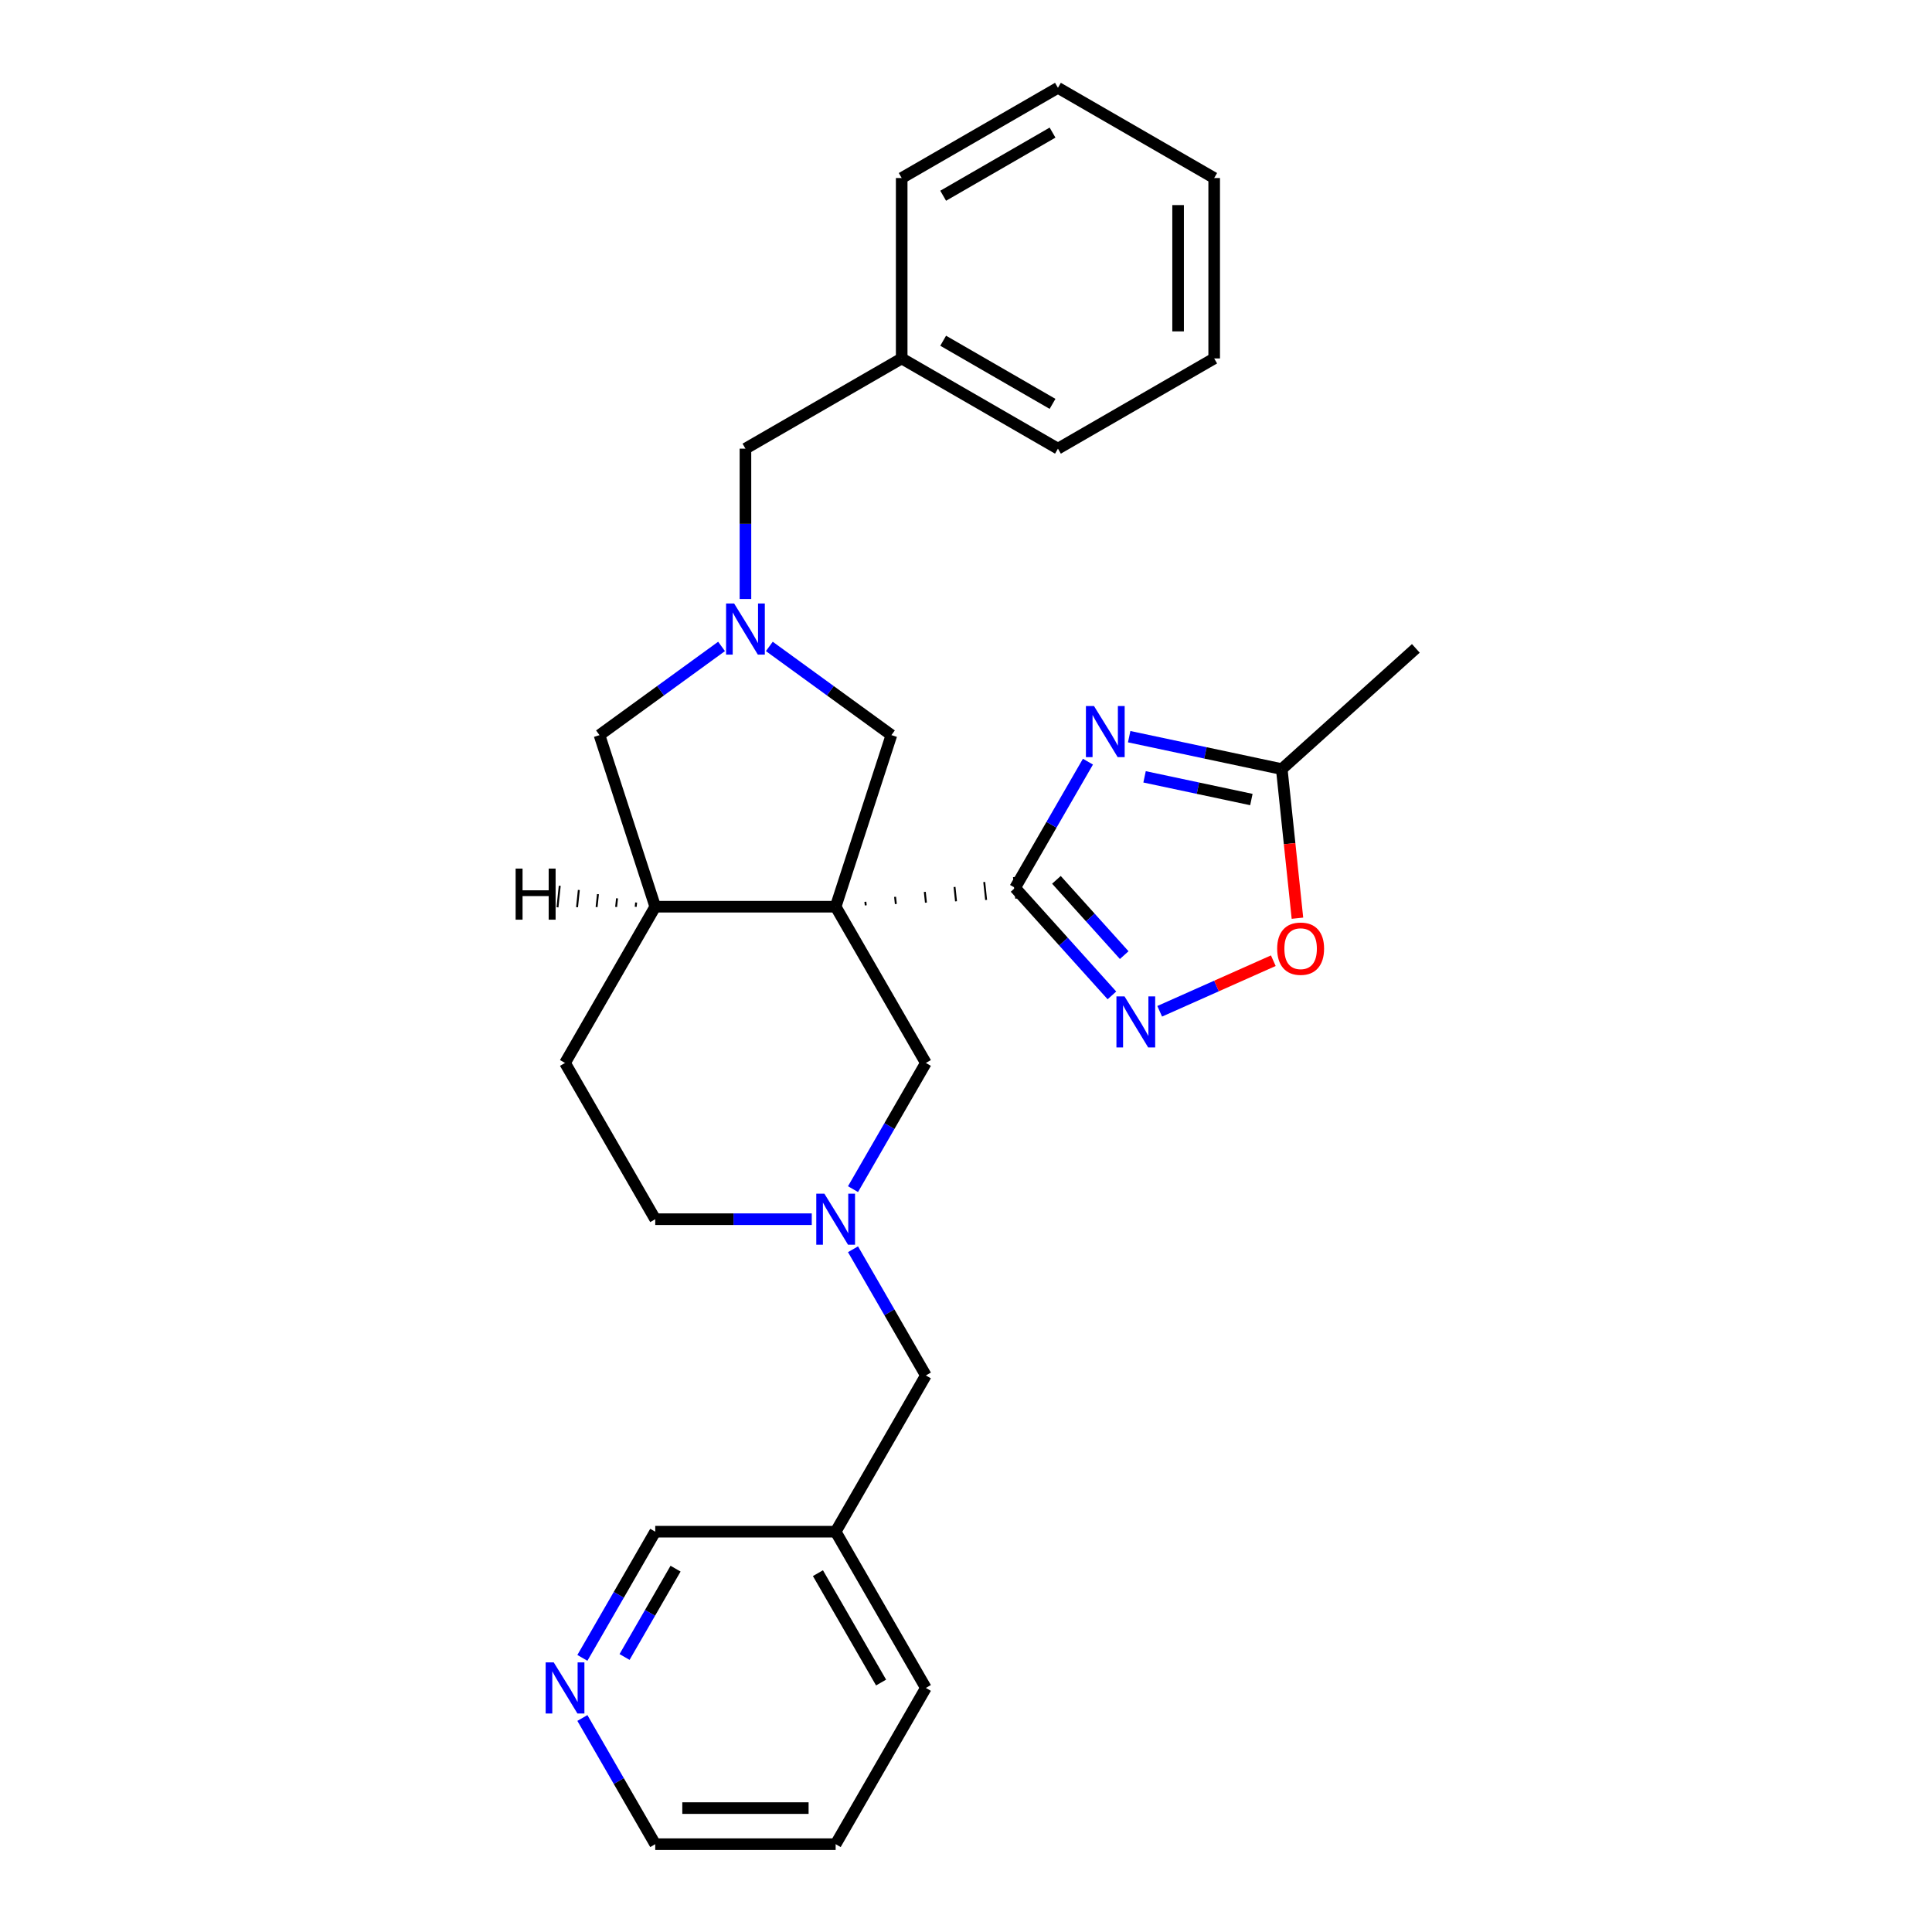 <?xml version='1.0' encoding='iso-8859-1'?>
<svg version='1.1' baseProfile='full'
              xmlns='http://www.w3.org/2000/svg'
                      xmlns:rdkit='http://www.rdkit.org/xml'
                      xmlns:xlink='http://www.w3.org/1999/xlink'
                  xml:space='preserve'
width='1000px' height='1000px' viewBox='0 0 1000 1000'>
<!-- END OF HEADER -->
<rect style='opacity:1.0;fill:#FFFFFF;stroke:none' width='1000' height='1000' x='0' y='0'> </rect>
<path class='bond-0' d='M 448.11,468.611 L 447.914,466.753' style='fill:none;fill-rule:evenodd;stroke:#000000;stroke-width:1.0px;stroke-linecap:butt;stroke-linejoin:miter;stroke-opacity:1' />
<path class='bond-0' d='M 463.686,467.913 L 463.295,464.198' style='fill:none;fill-rule:evenodd;stroke:#000000;stroke-width:1.0px;stroke-linecap:butt;stroke-linejoin:miter;stroke-opacity:1' />
<path class='bond-0' d='M 479.262,467.214 L 478.676,461.642' style='fill:none;fill-rule:evenodd;stroke:#000000;stroke-width:1.0px;stroke-linecap:butt;stroke-linejoin:miter;stroke-opacity:1' />
<path class='bond-0' d='M 494.838,466.516 L 494.058,459.087' style='fill:none;fill-rule:evenodd;stroke:#000000;stroke-width:1.0px;stroke-linecap:butt;stroke-linejoin:miter;stroke-opacity:1' />
<path class='bond-0' d='M 510.415,465.818 L 509.439,456.531' style='fill:none;fill-rule:evenodd;stroke:#000000;stroke-width:1.0px;stroke-linecap:butt;stroke-linejoin:miter;stroke-opacity:1' />
<path class='bond-0' d='M 525.991,465.12 L 524.82,453.975' style='fill:none;fill-rule:evenodd;stroke:#000000;stroke-width:1.0px;stroke-linecap:butt;stroke-linejoin:miter;stroke-opacity:1' />
<path class='bond-4' d='M 432.533,469.309 L 339.149,469.309' style='fill:none;fill-rule:evenodd;stroke:#000000;stroke-width:6px;stroke-linecap:butt;stroke-linejoin:miter;stroke-opacity:1' />
<path class='bond-7' d='M 432.533,469.309 L 461.39,380.496' style='fill:none;fill-rule:evenodd;stroke:#000000;stroke-width:6px;stroke-linecap:butt;stroke-linejoin:miter;stroke-opacity:1' />
<path class='bond-9' d='M 432.533,469.309 L 479.225,550.182' style='fill:none;fill-rule:evenodd;stroke:#000000;stroke-width:6px;stroke-linecap:butt;stroke-linejoin:miter;stroke-opacity:1' />
<path class='bond-1' d='M 525.405,459.548 L 544.26,426.89' style='fill:none;fill-rule:evenodd;stroke:#000000;stroke-width:6px;stroke-linecap:butt;stroke-linejoin:miter;stroke-opacity:1' />
<path class='bond-1' d='M 544.26,426.89 L 563.115,394.233' style='fill:none;fill-rule:evenodd;stroke:#0000FF;stroke-width:6px;stroke-linecap:butt;stroke-linejoin:miter;stroke-opacity:1' />
<path class='bond-2' d='M 525.405,459.548 L 550.466,487.381' style='fill:none;fill-rule:evenodd;stroke:#000000;stroke-width:6px;stroke-linecap:butt;stroke-linejoin:miter;stroke-opacity:1' />
<path class='bond-2' d='M 550.466,487.381 L 575.527,515.214' style='fill:none;fill-rule:evenodd;stroke:#0000FF;stroke-width:6px;stroke-linecap:butt;stroke-linejoin:miter;stroke-opacity:1' />
<path class='bond-2' d='M 546.803,455.4 L 564.346,474.883' style='fill:none;fill-rule:evenodd;stroke:#000000;stroke-width:6px;stroke-linecap:butt;stroke-linejoin:miter;stroke-opacity:1' />
<path class='bond-2' d='M 564.346,474.883 L 581.889,494.367' style='fill:none;fill-rule:evenodd;stroke:#0000FF;stroke-width:6px;stroke-linecap:butt;stroke-linejoin:miter;stroke-opacity:1' />
<path class='bond-5' d='M 584.461,381.303 L 623.951,389.697' style='fill:none;fill-rule:evenodd;stroke:#0000FF;stroke-width:6px;stroke-linecap:butt;stroke-linejoin:miter;stroke-opacity:1' />
<path class='bond-5' d='M 623.951,389.697 L 663.44,398.09' style='fill:none;fill-rule:evenodd;stroke:#000000;stroke-width:6px;stroke-linecap:butt;stroke-linejoin:miter;stroke-opacity:1' />
<path class='bond-5' d='M 592.425,402.09 L 620.068,407.965' style='fill:none;fill-rule:evenodd;stroke:#0000FF;stroke-width:6px;stroke-linecap:butt;stroke-linejoin:miter;stroke-opacity:1' />
<path class='bond-5' d='M 620.068,407.965 L 647.711,413.841' style='fill:none;fill-rule:evenodd;stroke:#000000;stroke-width:6px;stroke-linecap:butt;stroke-linejoin:miter;stroke-opacity:1' />
<path class='bond-8' d='M 600.255,523.441 L 629.661,510.349' style='fill:none;fill-rule:evenodd;stroke:#0000FF;stroke-width:6px;stroke-linecap:butt;stroke-linejoin:miter;stroke-opacity:1' />
<path class='bond-8' d='M 629.661,510.349 L 659.066,497.257' style='fill:none;fill-rule:evenodd;stroke:#FF0000;stroke-width:6px;stroke-linecap:butt;stroke-linejoin:miter;stroke-opacity:1' />
<path class='bond-3' d='M 398.205,334.589 L 429.798,357.542' style='fill:none;fill-rule:evenodd;stroke:#0000FF;stroke-width:6px;stroke-linecap:butt;stroke-linejoin:miter;stroke-opacity:1' />
<path class='bond-3' d='M 429.798,357.542 L 461.39,380.496' style='fill:none;fill-rule:evenodd;stroke:#000000;stroke-width:6px;stroke-linecap:butt;stroke-linejoin:miter;stroke-opacity:1' />
<path class='bond-11' d='M 385.841,310.048 L 385.841,271.135' style='fill:none;fill-rule:evenodd;stroke:#0000FF;stroke-width:6px;stroke-linecap:butt;stroke-linejoin:miter;stroke-opacity:1' />
<path class='bond-11' d='M 385.841,271.135 L 385.841,232.222' style='fill:none;fill-rule:evenodd;stroke:#000000;stroke-width:6px;stroke-linecap:butt;stroke-linejoin:miter;stroke-opacity:1' />
<path class='bond-28' d='M 373.477,334.589 L 341.885,357.542' style='fill:none;fill-rule:evenodd;stroke:#0000FF;stroke-width:6px;stroke-linecap:butt;stroke-linejoin:miter;stroke-opacity:1' />
<path class='bond-28' d='M 341.885,357.542 L 310.292,380.496' style='fill:none;fill-rule:evenodd;stroke:#000000;stroke-width:6px;stroke-linecap:butt;stroke-linejoin:miter;stroke-opacity:1' />
<path class='bond-10' d='M 339.149,469.309 L 310.292,380.496' style='fill:none;fill-rule:evenodd;stroke:#000000;stroke-width:6px;stroke-linecap:butt;stroke-linejoin:miter;stroke-opacity:1' />
<path class='bond-14' d='M 339.149,469.309 L 292.457,550.182' style='fill:none;fill-rule:evenodd;stroke:#000000;stroke-width:6px;stroke-linecap:butt;stroke-linejoin:miter;stroke-opacity:1' />
<path class='bond-33' d='M 329.264,467.143 L 329.03,469.372' style='fill:none;fill-rule:evenodd;stroke:#000000;stroke-width:1.0px;stroke-linecap:butt;stroke-linejoin:miter;stroke-opacity:1' />
<path class='bond-33' d='M 319.379,464.977 L 318.91,469.435' style='fill:none;fill-rule:evenodd;stroke:#000000;stroke-width:1.0px;stroke-linecap:butt;stroke-linejoin:miter;stroke-opacity:1' />
<path class='bond-33' d='M 309.494,462.812 L 308.791,469.498' style='fill:none;fill-rule:evenodd;stroke:#000000;stroke-width:1.0px;stroke-linecap:butt;stroke-linejoin:miter;stroke-opacity:1' />
<path class='bond-33' d='M 299.609,460.646 L 298.672,469.562' style='fill:none;fill-rule:evenodd;stroke:#000000;stroke-width:1.0px;stroke-linecap:butt;stroke-linejoin:miter;stroke-opacity:1' />
<path class='bond-33' d='M 289.724,458.48 L 288.552,469.625' style='fill:none;fill-rule:evenodd;stroke:#000000;stroke-width:1.0px;stroke-linecap:butt;stroke-linejoin:miter;stroke-opacity:1' />
<path class='bond-19' d='M 663.44,398.09 L 732.838,335.605' style='fill:none;fill-rule:evenodd;stroke:#000000;stroke-width:6px;stroke-linecap:butt;stroke-linejoin:miter;stroke-opacity:1' />
<path class='bond-30' d='M 663.44,398.09 L 667.496,436.673' style='fill:none;fill-rule:evenodd;stroke:#000000;stroke-width:6px;stroke-linecap:butt;stroke-linejoin:miter;stroke-opacity:1' />
<path class='bond-30' d='M 667.496,436.673 L 671.551,475.256' style='fill:none;fill-rule:evenodd;stroke:#FF0000;stroke-width:6px;stroke-linecap:butt;stroke-linejoin:miter;stroke-opacity:1' />
<path class='bond-6' d='M 441.515,615.497 L 460.37,582.839' style='fill:none;fill-rule:evenodd;stroke:#0000FF;stroke-width:6px;stroke-linecap:butt;stroke-linejoin:miter;stroke-opacity:1' />
<path class='bond-6' d='M 460.37,582.839 L 479.225,550.182' style='fill:none;fill-rule:evenodd;stroke:#000000;stroke-width:6px;stroke-linecap:butt;stroke-linejoin:miter;stroke-opacity:1' />
<path class='bond-12' d='M 441.515,646.612 L 460.37,679.27' style='fill:none;fill-rule:evenodd;stroke:#0000FF;stroke-width:6px;stroke-linecap:butt;stroke-linejoin:miter;stroke-opacity:1' />
<path class='bond-12' d='M 460.37,679.27 L 479.225,711.927' style='fill:none;fill-rule:evenodd;stroke:#000000;stroke-width:6px;stroke-linecap:butt;stroke-linejoin:miter;stroke-opacity:1' />
<path class='bond-15' d='M 420.169,631.054 L 379.659,631.054' style='fill:none;fill-rule:evenodd;stroke:#0000FF;stroke-width:6px;stroke-linecap:butt;stroke-linejoin:miter;stroke-opacity:1' />
<path class='bond-15' d='M 379.659,631.054 L 339.149,631.054' style='fill:none;fill-rule:evenodd;stroke:#000000;stroke-width:6px;stroke-linecap:butt;stroke-linejoin:miter;stroke-opacity:1' />
<path class='bond-17' d='M 385.841,232.222 L 466.714,185.53' style='fill:none;fill-rule:evenodd;stroke:#000000;stroke-width:6px;stroke-linecap:butt;stroke-linejoin:miter;stroke-opacity:1' />
<path class='bond-16' d='M 479.225,711.927 L 432.533,792.8' style='fill:none;fill-rule:evenodd;stroke:#000000;stroke-width:6px;stroke-linecap:butt;stroke-linejoin:miter;stroke-opacity:1' />
<path class='bond-13' d='M 301.44,858.115 L 320.295,825.457' style='fill:none;fill-rule:evenodd;stroke:#0000FF;stroke-width:6px;stroke-linecap:butt;stroke-linejoin:miter;stroke-opacity:1' />
<path class='bond-13' d='M 320.295,825.457 L 339.149,792.8' style='fill:none;fill-rule:evenodd;stroke:#000000;stroke-width:6px;stroke-linecap:butt;stroke-linejoin:miter;stroke-opacity:1' />
<path class='bond-13' d='M 323.271,857.656 L 336.469,834.796' style='fill:none;fill-rule:evenodd;stroke:#0000FF;stroke-width:6px;stroke-linecap:butt;stroke-linejoin:miter;stroke-opacity:1' />
<path class='bond-13' d='M 336.469,834.796 L 349.667,811.936' style='fill:none;fill-rule:evenodd;stroke:#000000;stroke-width:6px;stroke-linecap:butt;stroke-linejoin:miter;stroke-opacity:1' />
<path class='bond-31' d='M 301.44,889.23 L 320.295,921.888' style='fill:none;fill-rule:evenodd;stroke:#0000FF;stroke-width:6px;stroke-linecap:butt;stroke-linejoin:miter;stroke-opacity:1' />
<path class='bond-31' d='M 320.295,921.888 L 339.149,954.545' style='fill:none;fill-rule:evenodd;stroke:#000000;stroke-width:6px;stroke-linecap:butt;stroke-linejoin:miter;stroke-opacity:1' />
<path class='bond-29' d='M 292.457,550.182 L 339.149,631.054' style='fill:none;fill-rule:evenodd;stroke:#000000;stroke-width:6px;stroke-linecap:butt;stroke-linejoin:miter;stroke-opacity:1' />
<path class='bond-18' d='M 432.533,792.8 L 339.149,792.8' style='fill:none;fill-rule:evenodd;stroke:#000000;stroke-width:6px;stroke-linecap:butt;stroke-linejoin:miter;stroke-opacity:1' />
<path class='bond-21' d='M 432.533,792.8 L 479.225,873.673' style='fill:none;fill-rule:evenodd;stroke:#000000;stroke-width:6px;stroke-linecap:butt;stroke-linejoin:miter;stroke-opacity:1' />
<path class='bond-21' d='M 423.362,814.269 L 456.047,870.88' style='fill:none;fill-rule:evenodd;stroke:#000000;stroke-width:6px;stroke-linecap:butt;stroke-linejoin:miter;stroke-opacity:1' />
<path class='bond-22' d='M 466.714,185.53 L 547.587,232.222' style='fill:none;fill-rule:evenodd;stroke:#000000;stroke-width:6px;stroke-linecap:butt;stroke-linejoin:miter;stroke-opacity:1' />
<path class='bond-22' d='M 488.183,176.36 L 544.794,209.044' style='fill:none;fill-rule:evenodd;stroke:#000000;stroke-width:6px;stroke-linecap:butt;stroke-linejoin:miter;stroke-opacity:1' />
<path class='bond-23' d='M 466.714,185.53 L 466.714,92.147' style='fill:none;fill-rule:evenodd;stroke:#000000;stroke-width:6px;stroke-linecap:butt;stroke-linejoin:miter;stroke-opacity:1' />
<path class='bond-20' d='M 339.149,954.545 L 432.533,954.545' style='fill:none;fill-rule:evenodd;stroke:#000000;stroke-width:6px;stroke-linecap:butt;stroke-linejoin:miter;stroke-opacity:1' />
<path class='bond-20' d='M 353.157,935.869 L 418.526,935.869' style='fill:none;fill-rule:evenodd;stroke:#000000;stroke-width:6px;stroke-linecap:butt;stroke-linejoin:miter;stroke-opacity:1' />
<path class='bond-24' d='M 479.225,873.673 L 432.533,954.545' style='fill:none;fill-rule:evenodd;stroke:#000000;stroke-width:6px;stroke-linecap:butt;stroke-linejoin:miter;stroke-opacity:1' />
<path class='bond-25' d='M 547.587,232.222 L 628.46,185.53' style='fill:none;fill-rule:evenodd;stroke:#000000;stroke-width:6px;stroke-linecap:butt;stroke-linejoin:miter;stroke-opacity:1' />
<path class='bond-26' d='M 466.714,92.147 L 547.587,45.455' style='fill:none;fill-rule:evenodd;stroke:#000000;stroke-width:6px;stroke-linecap:butt;stroke-linejoin:miter;stroke-opacity:1' />
<path class='bond-26' d='M 488.183,101.317 L 544.794,68.633' style='fill:none;fill-rule:evenodd;stroke:#000000;stroke-width:6px;stroke-linecap:butt;stroke-linejoin:miter;stroke-opacity:1' />
<path class='bond-32' d='M 628.46,185.53 L 628.46,92.147' style='fill:none;fill-rule:evenodd;stroke:#000000;stroke-width:6px;stroke-linecap:butt;stroke-linejoin:miter;stroke-opacity:1' />
<path class='bond-32' d='M 609.783,171.523 L 609.783,106.154' style='fill:none;fill-rule:evenodd;stroke:#000000;stroke-width:6px;stroke-linecap:butt;stroke-linejoin:miter;stroke-opacity:1' />
<path class='bond-27' d='M 547.587,45.455 L 628.46,92.147' style='fill:none;fill-rule:evenodd;stroke:#000000;stroke-width:6px;stroke-linecap:butt;stroke-linejoin:miter;stroke-opacity:1' />
<path  class='atom-2' d='M 566.252 365.452
L 574.918 379.459
Q 575.777 380.841, 577.159 383.344
Q 578.541 385.847, 578.616 385.996
L 578.616 365.452
L 582.127 365.452
L 582.127 391.898
L 578.503 391.898
L 569.202 376.583
Q 568.119 374.79, 566.961 372.736
Q 565.841 370.681, 565.504 370.046
L 565.504 391.898
L 562.068 391.898
L 562.068 365.452
L 566.252 365.452
' fill='#0000FF'/>
<path  class='atom-3' d='M 582.046 515.722
L 590.712 529.73
Q 591.571 531.112, 592.953 533.615
Q 594.335 536.117, 594.41 536.267
L 594.41 515.722
L 597.921 515.722
L 597.921 542.168
L 594.298 542.168
L 584.997 526.854
Q 583.913 525.061, 582.755 523.006
Q 581.635 520.952, 581.299 520.317
L 581.299 542.168
L 577.862 542.168
L 577.862 515.722
L 582.046 515.722
' fill='#0000FF'/>
<path  class='atom-4' d='M 379.995 312.383
L 388.661 326.39
Q 389.521 327.772, 390.903 330.275
Q 392.285 332.778, 392.359 332.927
L 392.359 312.383
L 395.871 312.383
L 395.871 338.829
L 392.247 338.829
L 382.946 323.514
Q 381.863 321.721, 380.705 319.667
Q 379.585 317.612, 379.248 316.977
L 379.248 338.829
L 375.812 338.829
L 375.812 312.383
L 379.995 312.383
' fill='#0000FF'/>
<path  class='atom-7' d='M 426.687 617.831
L 435.353 631.839
Q 436.213 633.221, 437.595 635.724
Q 438.977 638.226, 439.051 638.376
L 439.051 617.831
L 442.563 617.831
L 442.563 644.278
L 438.939 644.278
L 429.638 628.963
Q 428.555 627.17, 427.397 625.115
Q 426.276 623.061, 425.94 622.426
L 425.94 644.278
L 422.504 644.278
L 422.504 617.831
L 426.687 617.831
' fill='#0000FF'/>
<path  class='atom-9' d='M 661.062 491.037
Q 661.062 484.687, 664.2 481.139
Q 667.337 477.59, 673.202 477.59
Q 679.066 477.59, 682.204 481.139
Q 685.342 484.687, 685.342 491.037
Q 685.342 497.462, 682.167 501.123
Q 678.992 504.746, 673.202 504.746
Q 667.375 504.746, 664.2 501.123
Q 661.062 497.5, 661.062 491.037
M 673.202 501.758
Q 677.236 501.758, 679.402 499.068
Q 681.606 496.342, 681.606 491.037
Q 681.606 485.845, 679.402 483.231
Q 677.236 480.578, 673.202 480.578
Q 669.168 480.578, 666.964 483.193
Q 664.797 485.808, 664.797 491.037
Q 664.797 496.379, 666.964 499.068
Q 669.168 501.758, 673.202 501.758
' fill='#FF0000'/>
<path  class='atom-14' d='M 286.612 860.45
L 295.278 874.457
Q 296.137 875.839, 297.519 878.342
Q 298.901 880.845, 298.976 880.994
L 298.976 860.45
L 302.487 860.45
L 302.487 886.896
L 298.864 886.896
L 289.563 871.581
Q 288.479 869.788, 287.321 867.733
Q 286.201 865.679, 285.865 865.044
L 285.865 886.896
L 282.428 886.896
L 282.428 860.45
L 286.612 860.45
' fill='#0000FF'/>
<path  class='atom-29' d='M 266.888 449.578
L 270.474 449.578
L 270.474 460.822
L 283.996 460.822
L 283.996 449.578
L 287.581 449.578
L 287.581 476.025
L 283.996 476.025
L 283.996 463.81
L 270.474 463.81
L 270.474 476.025
L 266.888 476.025
L 266.888 449.578
' fill='#000000'/>
</svg>
